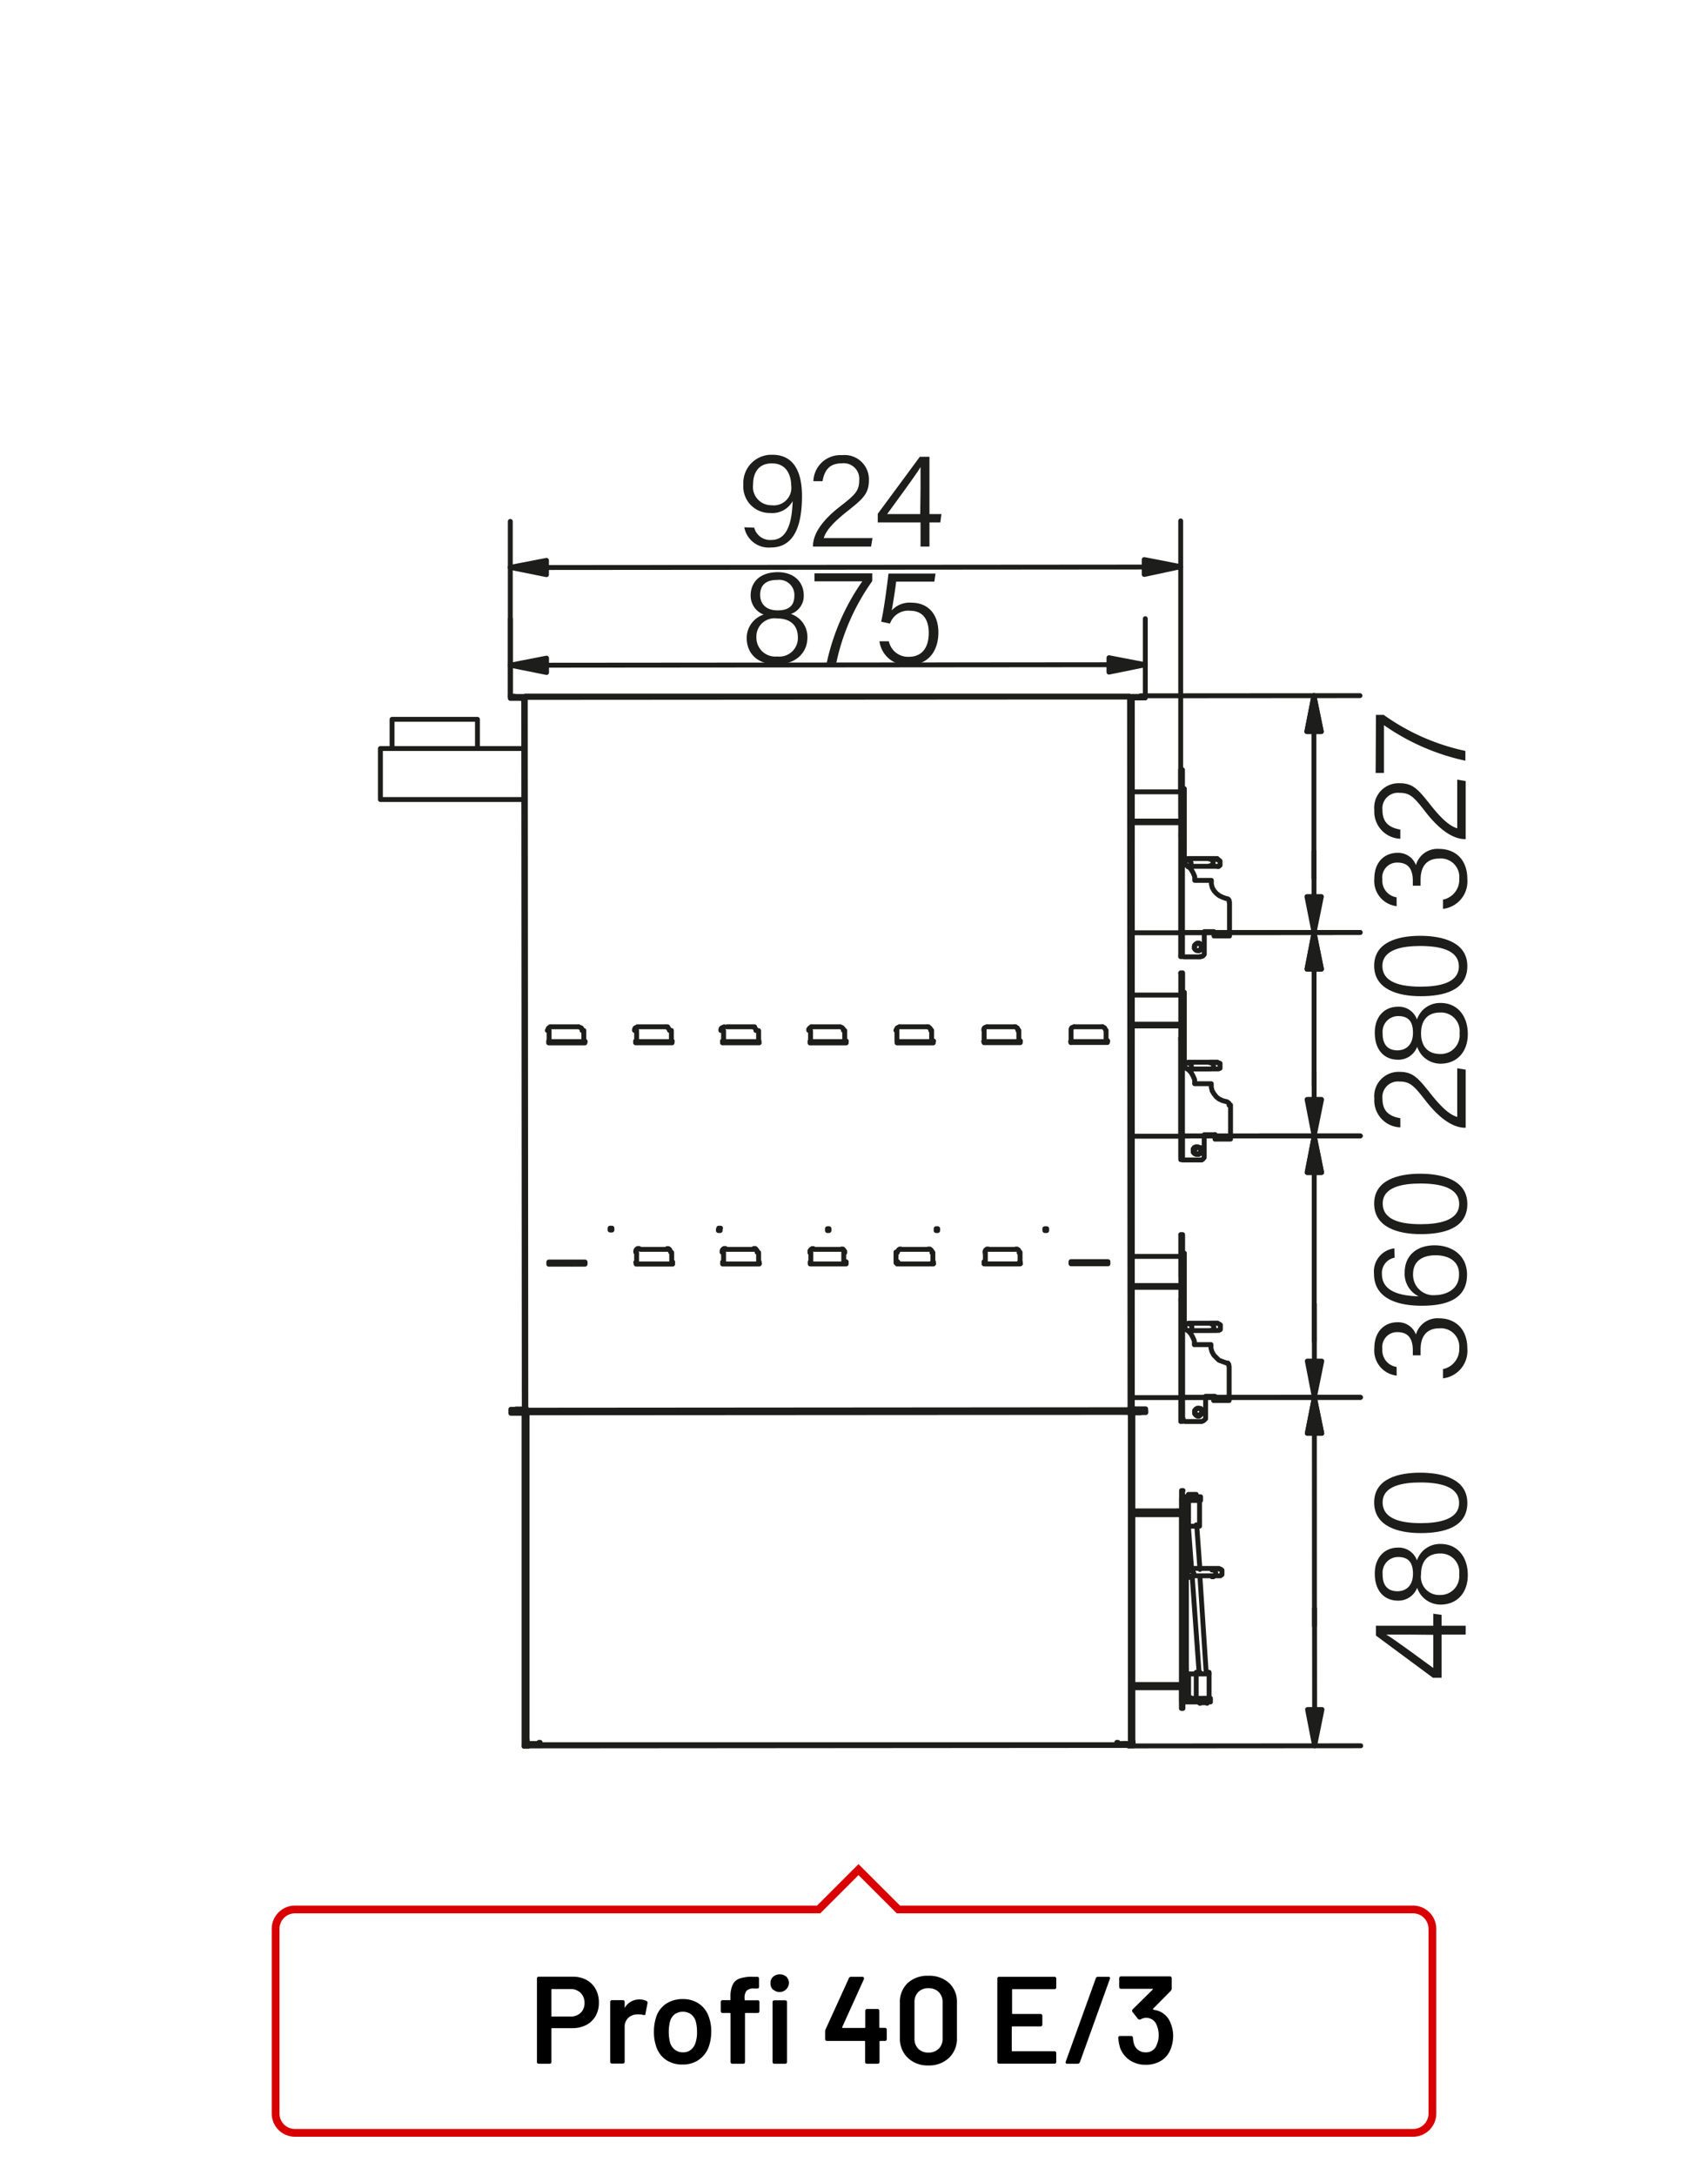 <?xml version="1.0"?>
<svg xmlns="http://www.w3.org/2000/svg" viewBox="0 0 220 280" width="300" height="382"><defs><style>.cls-1,.cls-3{fill:none;}.cls-1{stroke:#1d1d1b;stroke-linecap:round;stroke-linejoin:round;stroke-width:0.63px;}.cls-2{fill:#1d1d1b;}.cls-3{stroke:#d90003;}</style></defs><title>profi-40-e3-2</title><g id="Profi_40_E" data-name="Profi 40 E"><path class="cls-1" d="M156.63,110.5h.16m0,1h-.16m-.79-1h.79m-.79,1h.79m-1.35-1h.56m0,1h-.55m-1.71-1h1.7m-1.7,1h1.71m-2.22,0h.51m0-1H153m2.83,27.1.16,0,.19-.08.12-.2v-.24l-.12-.2-.2-.08-.15,0m-2.77.88.19,0,.2-.12,0-.24,0-.2-.12-.19-.2-.08H153l-.24,0-.16.19,0,.16,0,.2m4.2-.6.15,0,.2.08,0,.2v.24l0,.19-.2.08-.15,0m-.16-.87h.16m0,.87h-.16m-.79-.87h.79m-.79.87h.79m-1.35-.86h.56m0,.87h-.56m-1.7-.87h1.7m-1.7.87h1.7m-2.21,0h.51m0-.87h-.55m2.83,34.54.16,0,.2-.12.12-.2v-.2l-.11-.2-.2-.11-.16-.08m-2.77.95.2-.08.2-.16,0-.16,0-.2-.11-.19-.2-.08-.16-.08-.24.12-.16.12,0,.23,0,.2m4.19-.67.16.07.2.12,0,.2v.2l0,.2-.2.12-.16,0m-.16-.94h.16m0,.94h-.16m-.79-.94h.79m-.79.95h.79m-1.34-.94h.55m0,.95h-.55m-1.71-.95h1.71m-1.71.95h1.71m-2.22,0h.51m0-.95h-.55m1.47-48-.2,0h-.24l-.15-.11-.12-.2v-.24l.16-.2.19-.16h.16l.24.12.16.12,0,.24-.08.2Zm.16-.67,0,0-.08-.16m-.79.56.08.12v0m.69,26.31-.2.11-.24,0-.16-.16-.11-.2V148l.15-.2.2-.11h.16m0,0,.24.07.15.16,0,.24-.07.24-.16.12m.16-.64,0-.08-.08-.08m-.79.48.08.16v0m.69,33.79-.2,0-.23,0-.16-.08-.12-.24v-.2l.16-.19.2-.12h.15l.24,0,.16.19,0,.24-.08.16Zm.16-.68,0,0-.08-.11m-.79.51.08.12V182m-.12-60.1,0-.24.16-.16.19-.12h.24l.16.12.16.16.08.24-.08.2-.16.19-.16.08h-.24l-.19-.08-.16-.19Zm2.63,24.73h2m-2-.59v.6m2-.6v.59m0-4.39v3.8M158,141.8l.19.12.12.11,0,.24m-2.29-2.77,0,.44.11.47.24.4.32.4.35.27.44.2.44.12m-4-2.3h2.06m-3.77-2.25.48.2.43.28.32.35.24.44.2.47,0,.51m-1.42,9.82h-.16l-.08-.16,0-.12m2.38.28h-2.1m2.61-.6V149l-.16.2-.16.12-.19,0m.51-3.25v2.65m1.19-2.65h-1.19m-1.42,2.06,0-.24.15-.19.2-.08h.24l.16.07.15.2.08.24-.07.2-.16.16-.16.11h-.24l-.2-.11-.15-.16Zm2.63,32.17h2m-2-.56v.56m2-.56v.56m0-4.4v3.84m-.36-4.27.2,0,.12.19,0,.2m-2.3-2.77,0,.48.12.43.24.44.31.32.36.35.87.32m-4-2.33h2.06m-3.76-2.21.47.2.44.28.31.35.24.44.2.47,0,.48M152.64,183l-.15-.08-.08-.08,0-.16m2.37.32h-2.1m2.61-.6v.24l-.15.16-.16.12-.2.08m.51-3.25v2.65m1.19-2.65h-1.19m-1.42,2,0-.16.16-.19.2-.12h.23l.16.12.16.19.08.16-.08.24-.16.2-.16.12h-.23l-.2-.12-.16-.2ZM152.55,104v-2.5m0,3.29V104m0,3.64V105m-.24-1h.24m-.24-2.5h.24m0,3.52v-.23m0,3.12v-.27m0,.27h-.24m.24,0v3.29m-.24-3.56h.24m0,22.51v-2.41m0,3.2v-.79m0,3.68V131.2m-.24-1.07h.24m-.24-2.41h.24m0,3.48v-.28m0,3.13v-.24m0,.24h-.24m.24,0v3.28m-.24-3.52h.24m0,30v-2.49m0,3.28v-.79m0,3.64v-2.61m-.24-1h.24m-.24-2.49h.24m0,3.52v-.24m0,3.13v-.28m0,.28h-.23m.23,0V171m-.24-3.56h.23m3.25-56,.16,0,.19-.16.12-.15v-.2l-.12-.2-.19-.16-.16,0m-2.77,1,.2,0,.19-.19,0-.2,0-.16-.12-.2-.19-.12H153l-.24.08-.16.16,0,.2,0,.2m4.2-.68.16,0,.19.16,0,.2v.2l0,.15-.19.16-.16,0m-4.71-4.07h.23v-2.61m-.24,0v2.61m.23-2.61v-.24m-.24,0v.24m.24-.24V99.11m-.24,0v5.42m0,18.6h.24v-.28m-.24,0v.28m.24-.28v-2.49m-.23,0h.23m-.23,0v2.49m.23-2.49V120m-.23,0h.23m-.23,0v.32m.23-.32V107.66m-.23,0h.23m-.23,0V120m.22-12.38v-.28m-.23,0v.28m0-8.55h.24m-.22,34.46h.24v-2.65m-.24,0v2.65m.24-2.65v-.24m-.24,0v.24m.24-.24v-5.42m-.24,0v5.42m0,18.64h.23V149m-.23,0v.28m.23-.28v-2.53m-.24,0h.24m-.24,0V149m.23-2.53v-.28m-.24,0h.24m-.24,0v.28m.24-.28V133.89m-.24,0h.24m-.24,0v12.34m.23-12.34v-.32m-.24,0v.32m0-8.63h.24m-.21,41.94h.24v-2.61m-.23,0v2.61m.23-2.61v-.24m-.23,0v.24m.23-.24v-5.42m-.24,0v5.42m0,18.64h.24v-.32m-.24,0V183m.24-.32v-2.49m-.24,0h.24m-.24,0v2.49m.24-2.49v-.28m-.24,0h.24m-.24,0v0m0,0v.24m.24-.28V167.48m-.24,0h.24m-.24,0V179.9m.23-12.42v-.28m-.24,0v.28m0-8.55h.24m4.05-38.46h2m-2-.55v.55m2-.55v.55m0-4.35v3.8m-.36-4.27.19.07.12.16,0,.24m-2.29-2.81,0,.48.12.47.23.4.32.35.36.28.43.2.44.16m-4-2.34h2.06m-3.76-2.21.47.16.44.31.31.36.24.43.2.48,0,.47m-1.42,9.82-.16,0-.07-.08,0-.16m2.37.27h-2.1m2.61-.56v.24l-.16.2-.15.07-.2,0m.51-3.2v2.65m1.19-2.65h-1.19m-46.32,14v-1.27m0,1.39v-.12m6.73,0V134m0-1.38v1.26m4.47,0v-1.26m0,1.38v-.12m11.23,0v-1.26m0,1.38v-.12m-4.47,0V134m0-1.38v1.27m11.2,0V134m0-1.39v1.27m4.51,0v-1.27m0,1.38v-.11m-4.51-1.27,0-.16.08-.16.16-.07.19-.08m3.56,0,.16.08.16.08.08.16.08.16m-15.71,0,0-.16.08-.16.16-.08.2-.07m3.52,0,.16.08.19.08.08.16,0,.16m-15.71,0,.08-.16.08-.16.16-.08.16-.08m3.52,0,.2.08.16.08.12.16v.16m-11.68-.47.2.08.12.08.12.15,0,.16m-4.47,0v-.15l.12-.16.16-.08.15-.08m-30.07,0,.16.08.2.08.08.16v.16m-4.47,0,.08-.16.08-.16.15-.08.16-.08m14.8,0,.16.08.16.08.08.16.07.16m-4.51,0,0-.16.08-.16.16-.08.2-.07m14.76,0,.19.07.12.08.12.16,0,.16m-4.51,0,0-.15.08-.16.16-.08.2-.08m11.19,0h3.56m-37.19,0h3.56m7.68,0H86m7.64,0h3.56m18.87,0h3.52m7.72,0h3.52m7.67,0h3.56m-37.66.5V134m-29.2-.1v-1.26m0,1.38v-.12m-4.47-1.26v1.26m15.75,0v-1.26m0,1.38v-.12M82,132.67v1.39m11.2-1.4v1.27m4.51,0v-1.27m-4.51,1.27v.12m-22.43-.11v.12m26.94,0v-.11m-4.51.12h4.51m-15.71,0H86.5m-15.75,0h4.51m29.12,0h4.51m33.67,0h-4.51m-6.73,0h-4.47m-6.72,0h-4.51M49,96.73v6.17m18.39,0H49m0-6.57v.4m0-.4H67.4M50.5,92.57h11v3.75m-11-3.75v3.76m15.79-6.74h-.56v.07h.56m80.63,0h.59m0-.08h-.59m.59.08v-.08m-81.22.13,80.63,0m0-.08-80.63,0m65,44.43h.08m-4.67,0h.12m11.08,0h.12m4.51,0h.08m-56.14,0h.07M75.26,134h0m0,.08h.12m29,0h0m0-.08h0m0,.08h0m15.75,0h.08m-.08-.08h0m0,.08h0m-4.59,0h.08m-17.93,0h.08m-27.1,0h.08m22.31,0h.12m-11.31,0H82m56,28.4h1.9v.12m-19.74-.14v-1.23m0,1.39v-.16m11.23,0V161.2m0,1.39v-.16m-4.47,0v.16m0-1.38v1.22m13,.15H138m-64.45.17v-.12m.08.12v-.12H73.5m.12.08h0m0-.08v.08m66-.05v-.08m0,.08h.12m-66.26,19v.08m66.35,0v-.08m-66.27.13H74m0-.08h-.4m65.8,0h.35m0-.08h-.35m-12.52-20.36,0-.2.08-.16.16-.12h.2m3.52,0H131l.19.12.08.16,0,.19m-15.71,0,.08-.19.08-.16.16-.12h.16m3.52,0h.2l.16.11.12.16v.2m-11.68-.47h.2l.12.12.12.16,0,.2m-4.47,0V161l.12-.15.16-.12h.15m-18.83,0h.16l.16.12.07.16.08.19m-4.51,0,0-.2.08-.16.16-.12h.2m14.76,0h.19l.12.12.12.16,0,.2m-4.51,0,0-.2.08-.16.16-.12h.2m46.17,1.83v.12m-.08-.12v.12m0-.12h.08m-30.94-.14v-1.22m0,1.38v-.16m6.73,0v.16m0-1.39v1.23M74,181.7l65.4,0m-65.4,0,65.4-.05m-34.52-20.82h3.56m-25.95,0H86m7.64,0h3.56m18.87,0h3.52m7.72,0h3.52m-33.16,1.88H93.2m-6.68,0H82m26.91,0h-4.47m26.9,0h-4.47m-6.76,0h-4.47M70.75,134h-.08m4.67,0h-.08M82,134h-.11m4.7,0H86.5m6.68,0h-.12m4.71,0h-.08m6.69,0h0m4.63,0h-.08m6.73,0h-.08m4.67,0h-.08m6.72,0h-.12m4.67,0h-.08m6.73,0h-.12m4.71,0h-.08m-33.67.11H109m11.14,28.56h.12m-4.67,0h.08m15.7,0h.08m-4.67,0h.12m-29.16,0h.08m-15.9,0H82m4.52,0h.07m17.77,0h.08m4.47,0H109m36.53,18.81v0h0v0h0m-77.82.06v.11m0-.11,77.82-.06m-77.82.17h5.81m66.15-.05h5.86v-.12M70.67,134.22V134m4.67.24H70.67m4.67-.24v.24M70.67,134h.08m4.47,0h.12m62.59.2v-.24m4.71.23h-4.71m4.71-.25v.24m-4.71-.23h.12m4.51,0h.08m-60.77.28V134m4.7.23h-4.7m4.7-.24v.24m-4.7-.23H82m4.52,0h.07m40.16.21v-.24m4.67.24h-4.67m4.67-.24v.24m-4.67-.24h.12m4.47,0h.08m-38.34.27V134m4.71.23H93.06m4.71-.24v.23M93.06,134h.12m4.51,0h.08m17.77.22V134m4.67.24h-4.67m4.67-.24v.24m-4.67-.24h.08m4.47,0h.12m-15.87.25V134m4.63.24h-4.63M109,134v.24m-4.63-.24h.08m4.47,0H109M70.69,162.75v-.28m4.67.27H70.69m4.67-.28v.27m-4.67-.27h4.67m62.59.23v-.28m4.71.28H138m4.71-.28v.28m-4.71-.28h4.71m-60.77.32v-.28m4.7.28h-4.7m4.7-.28v.28m-4.7-.28H82m4.52,0h.07m40.16.25v-.28m4.67.28h-4.67m4.67-.28v.28m-4.67-.28h.12m4.47,0h.08m-38.34.3v-.27m4.71.27H93.08m4.71-.28v.28m-4.71-.27h.12m4.51,0h.08m17.77.27v-.28m4.67.27h-4.67m4.67-.28v.27m-4.67-.27h.08m4.47,0h.12m-15.87.28v-.27m4.63.27h-4.63m4.63-.28v.28m-4.63-.27h.08m4.47,0H109m-35.49.19v-.12h1.86m0,.12H73.5m30.94-1.41v1.39m-17.92-.15v-1.23m0,1.39v-.16M82,161.24v1.38m15.71-.17v-1.22m0,1.38v-.16m-4.51-1.22v1.38M82,162.5h-.11m4.7,0h-.07m6.68,0h-.12m4.71,0h-.08m6.73,0h-.08m4.63,0h-.08m6.73,0h-.08m4.67,0h-.12m6.76,0h-.12m4.67,0h-.08m-38.26.14h.12m-.44-4.47,0,.08,0,.16h-.23l0-.16m28.05,0,0-.08.12,0,.08,0,0,.08,0,.16h-.2Zm14,0,0-.08.08,0,.16,0,0,.08,0,.16h-.23Zm-28,0,0-.08.12,0,.08,0,0,.08,0,.16h-.2ZM67.71,89.83h-.12m.19,91.68h-.12m-.07-91.68.07,91.68m0-91.68.07,91.68m-.07-91.72v0h0l0,0h0l0,0m.07,91.68v0h.07v0h0v0Zm-.07-91.84v.12m77.83-.05-77.83.05m77.83-.05v-.12l-77.83,0m77.83.11h.12m-.06,91.67h.12l-.06-91.67m-.06,91.67-.06-91.67m-.08,0v0h0m0,0v0h0m0,0h0v0h0m.14,91.63h-.08v0m7.62,37.23h.24m.75,0v-3.25m1.66,3.24v-3.24m-1.67-22.91h-1m2.28,26.83h-.91m-1.36-22.75v-.16m0-3.68v-.24m1,4.08v-.16m0-3.68v-.24m-1,4.12v0m1.36,18.71-.88-12.3m-.08-.95-.4-5.42m2.27,18.59L154.56,203m0-.95-.4-5.46m1.32,18.63v.08m-.91,4v-.16m0-.48v0m0-3.25v-.12m.91,4v-.16m0-.48v0m0-3.24v-.12m.62-12.3.2,0,.2-.16.08-.2v-.2l-.08-.16-.2-.15-.2,0m-3.24.47,0,.24.19.12.16.12.24,0,.16-.16.16-.2v-.19l-.15-.24-.16-.08-.24,0-.16.08-.2.16ZM157,202l.2,0,.2.15,0,.16v.2l0,.2-.2.16-.2,0m-.16-.95H157m0,.95h-.16m-.71-.95h.71m-.71.95h.71m-.79,0h.08m0-.95h-.08m-.51,0h.51m0,.95h-.51m-1.71-.95h1.71m-1.71.95h1.71m-2.26,0h.55m0-.95h-.55M68.08,224.67h-.59v.16h.59m77.79-.21h-.52m0,.15h.6v-.15m-.6,0-77.27,0m0,.16,77.27-.06M146,89.62h.91m0,.2H146m1.5-.2h-.59m.07,91.95h.59v-.2H147m-.07-91.55h.59v-.2M147,181.57h-.92m0-.2H147m-1.07-.16,0,.12.11,0m-.35-.16,0,.16.16.12.15.08m-.15-.36L145.85,90m-.19,0,.06,91.2m.13-91.2,0-.11.12-.08m-.35.19,0-.19.15-.08.16-.12m6.07,16.06h-6.22m0-3.76h6.21m.05,63.58h-6.21m0-3.75h6.21m0-29.91h-6.21m0-3.75h6.21m-6.23-22.19h6.22m0,14.17h-6.22m0,12h6.21m0,14.2h-6.21m0,19.46h6.21m0,14.2h-6.22M66.29,89.67h-.56v.2h.56m-.49,91.56v.2h.55m0-.2H65.8m.49-91.76h.95m0,.2h-.95m1.1.2,0-.12-.12-.08m.35.2,0-.2-.16-.08-.15-.12m.15.4.07,91.2m.2,0-.07-91.2m-.13,91.2,0,.12-.12,0m.36-.16,0,.16-.16.12-.16.07m-1-.19h1m0,.19h-1m12.13-23.4,0-.08.08,0,.16,0v.24h-.24Zm14,0,0-.08.15,0,.08,0m59.57,33.79h-.19v.91m.19,0v1.82m-.2,0v-1.82M145.93,195h6m0-.12h-6m6,0,.12-.12,0-.08M152,195l.16,0,.12-.08.08-.2m-.19,22.2h.2V195h-.2m0,21.88V195M152,216.86h.16M152,195h.16m.21,24v.95m-.2,0V219m.2.95h-.2m.2-.95v-1.74m-6.41-.39H152m0,.2h-6.05m6.21.19V219m-.16-2.13.16.08.12.12.08.19m-.36-.19.12,0,0,.16m2.85,1.42h-2.65m0,.47H155m.91-.48H155m0,.48h.91v-.48m-2.27-25.95h-1.31m0,.48h.16m.6,0h.55m1-.48h-1m0,.48h1v-.47m-1.78.59v-.19m0,25.52v-.16m0-25.36h-.32v.2m0,25.16v.16h.32m0-22.12v-3.21m0,25.17v-3.17m-.34-22v3.2m0,18.79v3.17m.3-21.88v-.08m0,.16v-.08m0,.28v-.08m0,.2v-.12m0,18v-.08m0,.2v-.12m0,.28v-.08m0,.19v-.11m-.32,0v.11m0-.19v.08m0-.28V215m0-.2v.08m0-18V197m0-.2v.08m0-.28v.08m0-.16v.08m.34,18.6h-.32m0-18.6h.32m-.31.28h.31m0,18h-.32m.3-18.24v.12m0,.2,0,17.84m0,.2v.08m-.32,0V215m0-.2V197m0-.2v-.12m.31-.28h.28v0m0-3.16v-.08m0,1.5v-.08m0,.44v0m0-1.82h-.28m.28,1.86v1.38m0-3.16v1.34m0,.08v.32m.55,1.46h.68m0,0h.19m-1.42,0h.55m-.55,0v-3.2m1.42,3.2v-3.21m-1.41,22.24v0h-.27m.27,1.43v0m0,.47v0m0,1.43v0m-.27,0h.27m0-3.21v1.35m0,0v.39m0,0v1.35m.28-3.21h-.28m1,0h-.75m2.41,0h-1.66m0,3.25h1.66m-2.41,0h.75m-1,0h0m-7.07-37H147m-2.94,42.81v.16M147,181.85h.59v-.2H147m-1.52,42.81h-.87m1.15.12-.2,0m-78.06-.38v.43m.2,0,0-42.57m-.2,0,0,42.14m.17-42.14,0-.2-.16-.16-.16,0m.16.4,0-.16-.12,0m-1-.2h1m0,.2h-1m3,42.77v-.16m-3-42.81H65.8v.2h.55M68,224.51h.87m-1.14.12.19,0m0-.16V224m-.15.47h.15m77.75-.53v.48h.16m-77.94-42.6,0,42.18m0-42.18h-.15l0,42.18m.27.47h1.43m-1.55,0H68m77.79-.53,0-42.17m-.16,0h.16M145.59,224l0-42.17m-.09,42.65h.12m-1.62,0h1.5m-1.5-.16v.16m-74.58,0v-.16h.15m74.31,0H144m-.12.08v.24m-74.31-.19v.24M67.93,182h0v0h0v0h0v0h0v0h0v0h0Zm1.61,42.37v.08m74.31-.05v-.08m1.59-42.37v0l0,0v0h.08m0,0v0h0v0h0l0,0m.12-.12v-.16m0,.16-77.75.05m77.75-.21h-5.82m-66.15,0H67.81v.16m83.81,12.68h-5.69m0,.19h5.69m.52-.2h-.52m0,.2h.52m-.5,22.43h-5.7m0,.16h5.7m.51-.16h-.51m0,.16h.51m.18-24.49v-.91m-6.58,32.25v.44m.2,0v-.44m-.08.44H146M145.72,182l0,42.14m.2,0,0-42.14,0-.15.11,0m-.35.19,0-.19.16-.16.15,0m.92.2h-.92"/><line class="cls-1" x1="70.4" y1="85.6" x2="65.73" y2="85.6"/><polygon class="cls-2" points="65.73 85.6 70.4 86.55 70.4 84.69 65.73 85.6"/><path class="cls-1" d="M70.4,84.69l-4.67.91,4.67.94Zm72.44.86h4.67M70.4,84.69l-4.67.91,4.67.94Z"/><polygon class="cls-2" points="142.84 86.5 147.51 85.54 142.84 84.64 142.84 86.5"/><path class="cls-1" d="M142.84,86.49l4.67-.95-4.67-.9ZM70.4,85.6l72.44-.06m4.68,4V79.61m-81.78,10V79.66m77.12,6.83,4.67-.95-4.67-.9Z"/><line class="cls-1" x1="70.39" y1="73.01" x2="65.72" y2="73.02"/><polygon class="cls-2" points="65.72 73.02 70.39 73.96 70.39 72.11 65.72 73.02"/><path class="cls-1" d="M70.39,72.1,65.72,73l4.67.94Zm77,.86h4.67M70.39,72.1,65.72,73l4.67.94Z"/><polygon class="cls-2" points="147.38 73.91 152.05 72.96 147.38 72.05 147.38 73.91"/><path class="cls-1" d="M147.38,73.91l4.67-1-4.67-.91Zm-77-.89,77-.06M65.73,89.6V67.08m86.35,34.84,0-34.9m-4.67,6.89,4.67-1-4.67-.91Z"/><line class="cls-1" x1="169.33" y1="220.09" x2="169.33" y2="224.76"/><polygon class="cls-2" points="168.42 220.09 169.33 224.76 170.28 220.09 168.42 220.09"/><path class="cls-1" d="M168.42,220.09l.91,4.67.95-4.67Zm.88-35.57v-4.63m-.88,40.2.91,4.67.95-4.67Z"/><polygon class="cls-2" points="168.39 184.52 170.25 184.52 169.3 179.89 168.39 184.52"/><polygon class="cls-1" points="170.25 184.52 169.3 179.89 168.39 184.52 170.25 184.52"/><line class="cls-1" x1="169.33" y1="220.09" x2="169.32" y2="207.11"/><line class="cls-1" x1="169.31" y1="209.32" x2="169.3" y2="184.52"/><line class="cls-1" x1="152.13" y1="179.9" x2="175.23" y2="179.89"/><line class="cls-1" x1="145.35" y1="224.78" x2="175.27" y2="224.76"/><polygon class="cls-1" points="170.25 184.52 169.3 179.89 168.39 184.52 170.25 184.52"/><line class="cls-1" x1="169.3" y1="175.22" x2="169.3" y2="179.89"/><polygon class="cls-2" points="168.38 175.22 169.3 179.89 170.25 175.22 168.38 175.22"/><path class="cls-1" d="M168.39,175.22l.91,4.67.95-4.67Zm.89-24.29v-4.71m-.89,29,.91,4.67.95-4.67Z"/><polygon class="cls-2" points="168.37 150.93 170.23 150.93 169.28 146.22 168.37 150.93"/><polygon class="cls-1" points="170.23 150.93 169.28 146.22 168.37 150.93 170.23 150.93"/><line class="cls-1" x1="169.3" y1="175.22" x2="169.29" y2="167.86"/><line class="cls-1" x1="169.28" y1="172.65" x2="169.28" y2="150.93"/><line class="cls-1" x1="152.1" y1="146.23" x2="175.21" y2="146.22"/><line class="cls-1" x1="152.13" y1="179.9" x2="175.23" y2="179.89"/><polygon class="cls-1" points="170.23 150.93 169.28 146.22 168.37 150.93 170.23 150.93"/><line class="cls-1" x1="169.27" y1="141.55" x2="169.27" y2="146.22"/><polygon class="cls-2" points="168.36 141.55 169.28 146.22 170.22 141.55 168.36 141.55"/><path class="cls-1" d="M168.36,141.55l.91,4.67.95-4.67Zm.9-16.81V120m-.9,21.52.91,4.67.95-4.67Z"/><polygon class="cls-2" points="168.35 124.74 170.21 124.74 169.26 120.03 168.35 124.74"/><polygon class="cls-1" points="170.21 124.74 169.26 120.03 168.35 124.74 170.21 124.74"/><line class="cls-1" x1="169.27" y1="141.55" x2="169.27" y2="137.99"/><line class="cls-1" x1="169.26" y1="139.77" x2="169.26" y2="124.74"/><line class="cls-1" x1="152.09" y1="120.04" x2="175.19" y2="120.02"/><line class="cls-1" x1="152.1" y1="146.23" x2="175.21" y2="146.22"/><polygon class="cls-1" points="170.21 124.74 169.26 120.03 168.35 124.74 170.21 124.74"/><line class="cls-1" x1="169.25" y1="115.4" x2="169.26" y2="120.03"/><polygon class="cls-2" points="168.34 115.4 169.26 120.03 170.2 115.4 168.34 115.4"/><path class="cls-1" d="M168.34,115.4l.92,4.63.94-4.63Zm.9-21.25V89.52m-.9,25.88.92,4.63.94-4.63Z"/><polygon class="cls-2" points="168.33 94.15 170.19 94.15 169.24 89.52 168.33 94.15"/><polygon class="cls-1" points="170.19 94.15 169.24 89.52 168.33 94.15 170.19 94.15"/><line class="cls-1" x1="169.25" y1="115.4" x2="169.25" y2="109.58"/><line class="cls-1" x1="169.24" y1="113.04" x2="169.24" y2="94.15"/><line class="cls-1" x1="152.08" y1="120.04" x2="175.19" y2="120.02"/><line class="cls-1" x1="146.92" y1="89.54" x2="175.17" y2="89.52"/><polygon class="cls-1" points="170.19 94.15 169.24 89.52 168.33 94.15 170.19 94.15"/><path class="cls-2" d="M179.9,116.63a3.25,3.25,0,0,1-2.88-3.51c0-2.3,1.44-3.35,2.95-3.35a2.42,2.42,0,0,1,2.41,1.58h0a2.87,2.87,0,0,1,3-2.09c1.9,0,3.62,1.19,3.62,3.9a3.55,3.55,0,0,1-3.13,3.82v-1.19a2.61,2.61,0,0,0,2.09-2.71,2.37,2.37,0,0,0-2.56-2.58c-1.7,0-2.42,1.09-2.42,2.74V114h-1v-.61c0-1.64-.67-2.37-2-2.37a1.9,1.9,0,0,0-1.92,2.16,2.14,2.14,0,0,0,1.83,2.31Z"/><path class="cls-2" d="M188.79,108h-.07c-1.55,0-3.3-1.18-5.11-3.51-1.5-1.94-2-2.45-3.34-2.45a2,2,0,0,0-2.2,2.22c0,1.49.74,2.24,2.3,2.51v1.18a3.48,3.48,0,0,1-3.35-3.69,3.14,3.14,0,0,1,3.22-3.46c1.77,0,2.4.75,4.1,2.9,1.32,1.65,2.34,2.59,3.36,2.91v-6.27l1.09.18Z"/><path class="cls-2" d="M177.23,92h1a28.21,28.21,0,0,0,10.52,4.64V97.9a28.88,28.88,0,0,1-10.49-4.58v6.16h-1.07Z"/><path class="cls-2" d="M188.79,210.44h-3.11V216h-1.11l-7.34-5.43V209.3h7.38v-1.55l1.07.15v1.4h3.11Zm-7.41,0c-.76,0-2.06,0-2.83,0,.86.47,4.27,3,6.06,4.3v-4.27Z"/><path class="cls-2" d="M185.54,206.58a3.17,3.17,0,0,1-3-2.17,2.59,2.59,0,0,1-2.46,1.66c-1.72,0-3-1.19-3-3.49,0-2.09,1.28-3.34,3-3.34a2.47,2.47,0,0,1,2.43,1.65,3.13,3.13,0,0,1,3.06-2.12c2.14,0,3.49,1.65,3.49,4S187.63,206.58,185.54,206.58ZM180,204.86c1.05,0,2-.65,2-2.26s-.75-2.15-1.91-2.15a2,2,0,0,0-2,2.18C178.06,204.25,178.88,204.86,180,204.86Zm5.48-4.86c-1.58,0-2.44,1-2.44,2.67a2.34,2.34,0,0,0,2.44,2.67,2.42,2.42,0,0,0,2.47-2.67A2.38,2.38,0,0,0,185.49,200Z"/><path class="cls-2" d="M182.92,189.59c2.76,0,6.08.75,6.08,3.9s-3.07,3.88-6,3.88-6-.88-6-3.94S180.1,189.59,182.92,189.59Zm.11,6.5c2.21,0,4.91-.43,4.91-2.6s-2.58-2.64-5-2.64c-2.21,0-4.85.42-4.85,2.56S180.46,196.09,183,196.09Z"/><path class="cls-2" d="M179.9,177.09a3.25,3.25,0,0,1-2.88-3.51c0-2.3,1.44-3.36,2.95-3.36a2.43,2.43,0,0,1,2.41,1.58h0a2.88,2.88,0,0,1,3-2.09c1.9,0,3.62,1.2,3.62,3.9a3.56,3.56,0,0,1-3.13,3.83v-1.19a2.63,2.63,0,0,0,2.09-2.71A2.37,2.37,0,0,0,185.4,171c-1.7,0-2.42,1.09-2.42,2.74v.74h-1v-.62c0-1.63-.67-2.37-2-2.37a1.9,1.9,0,0,0-1.92,2.16,2.14,2.14,0,0,0,1.83,2.32Z"/><path class="cls-2" d="M179.64,161.9A2,2,0,0,0,178,164c0,2.09,2,2.81,4.73,2.88a3.22,3.22,0,0,1-1.8-3.06c0-2.28,1.65-3.51,3.85-3.51s4.18,1.25,4.18,3.78c0,3.12-2.58,4-5.83,4s-6.15-1-6.15-4.11a3,3,0,0,1,2.62-3.28Zm5.27-.31c-1.37,0-2.9.52-2.9,2.44a2.62,2.62,0,0,0,2.92,2.69c.94,0,3-.5,3-2.62C188,162.27,186.45,161.59,184.91,161.59Z"/><path class="cls-2" d="M182.92,151.09c2.76,0,6.08.75,6.08,3.9s-3.07,3.88-6,3.88-6-.88-6-3.93S180.1,151.09,182.92,151.09Zm.11,6.5c2.21,0,4.92-.43,4.92-2.6s-2.59-2.64-5-2.64c-2.21,0-4.85.42-4.85,2.57S180.46,157.59,183,157.59Z"/><path class="cls-2" d="M97.15,67.89a2.11,2.11,0,0,0,2.23,1.58c2.48,0,2.65-3.44,2.72-5a3,3,0,0,1-2.89,1.53,3.4,3.4,0,0,1-3.46-3.67,3.62,3.62,0,0,1,3.74-3.83c2.74,0,3.81,2.18,3.81,5.3,0,2.95-.58,6.64-4,6.64a3.19,3.19,0,0,1-3.43-2.6ZM97,62.34A2.36,2.36,0,0,0,99.36,65a2.27,2.27,0,0,0,2.55-2.58c0-.68-.24-2.81-2.48-2.81C97.71,59.6,97,60.81,97,62.34Z"/><path class="cls-2" d="M104.72,70.32v-.07c0-1.55,1.17-3.31,3.51-5.11,1.93-1.5,2.44-2,2.44-3.34a2,2,0,0,0-2.21-2.2c-1.49,0-2.25.74-2.51,2.3h-1.18a3.47,3.47,0,0,1,3.69-3.35,3.13,3.13,0,0,1,3.46,3.21c0,1.78-.76,2.41-2.9,4.11-1.65,1.32-2.6,2.34-2.92,3.36h6.28l-.18,1.09Z"/><path class="cls-2" d="M118.57,70.32V67.21h-5.51V66.1l5.42-7.34h1.24v7.38h1.54l-.14,1.07h-1.4v3.11Zm0-7.42c0-.75,0-2,0-2.82-.48.86-3,4.26-4.3,6.06h4.26Z"/><path class="cls-2" d="M96.18,82.08a3.18,3.18,0,0,1,2.18-3,2.6,2.6,0,0,1-1.67-2.46c0-1.72,1.2-3,3.5-3,2.09,0,3.34,1.28,3.34,3A2.47,2.47,0,0,1,101.88,79,3.13,3.13,0,0,1,104,82c0,2.15-1.65,3.5-4,3.5S96.18,84.17,96.18,82.08Zm6.59-.06c0-1.58-1-2.44-2.67-2.44A2.34,2.34,0,0,0,97.43,82a2.43,2.43,0,0,0,2.67,2.48A2.39,2.39,0,0,0,102.77,82Zm-4.86-5.48c0,1.06.65,2,2.26,2s2.15-.76,2.15-1.92a1.94,1.94,0,0,0-2.18-2C98.52,74.6,97.91,75.42,97.91,76.54Z"/><path class="cls-2" d="M112.35,73.77v1a28.28,28.28,0,0,0-4.63,10.52h-1.23a28.88,28.88,0,0,1,4.58-10.49h-6.16V73.77Z"/><path class="cls-2" d="M120.35,74.84h-4.92c-.11,1-.44,3-.57,3.71a3.1,3.1,0,0,1,2.55-1c2.06,0,3.46,1.41,3.46,3.83,0,2.27-1.18,4.2-3.86,4.2a3.53,3.53,0,0,1-3.73-3.06h1.21a2.52,2.52,0,0,0,2.57,2c1.72,0,2.57-1.21,2.57-3.09,0-1.6-.69-2.84-2.39-2.84a2.47,2.47,0,0,0-2.6,1.65L113.5,80c.36-1.55.78-4.8.94-6.2h6.06Z"/><path class="cls-2" d="M188.79,145.17h-.07c-1.55,0-3.3-1.17-5.11-3.51-1.5-1.93-2-2.44-3.34-2.44a2,2,0,0,0-2.2,2.21c0,1.49.74,2.25,2.3,2.51v1.18a3.47,3.47,0,0,1-3.35-3.69,3.14,3.14,0,0,1,3.22-3.46c1.77,0,2.4.76,4.1,2.9,1.32,1.65,2.34,2.6,3.36,2.91v-6.27l1.09.18Z"/><path class="cls-2" d="M185.54,136.92a3.17,3.17,0,0,1-3-2.18,2.59,2.59,0,0,1-2.46,1.67c-1.72,0-3-1.19-3-3.49,0-2.1,1.28-3.34,3-3.34a2.47,2.47,0,0,1,2.43,1.65,3.13,3.13,0,0,1,3.06-2.13c2.14,0,3.49,1.66,3.49,4S187.63,136.92,185.54,136.92ZM180,135.2c1.05,0,2-.65,2-2.27s-.75-2.14-1.91-2.14a2,2,0,0,0-2,2.18C178.06,134.58,178.88,135.2,180,135.2Zm5.48-4.87c-1.58,0-2.44,1-2.44,2.67,0,1.87,1.07,2.67,2.44,2.67A2.42,2.42,0,0,0,188,133,2.39,2.39,0,0,0,185.49,130.33Z"/><path class="cls-2" d="M182.92,120.45c2.76,0,6.08.75,6.08,3.9s-3.07,3.88-6,3.88-6-.88-6-3.93S180.1,120.45,182.92,120.45ZM183,127c2.21,0,4.91-.42,4.91-2.6s-2.58-2.64-5-2.64c-2.21,0-4.85.42-4.85,2.57S180.46,127,183,127Z"/></g><g id="labels"><g id="Layouts"><g id="Produktseite:-V1"><g id="Group-4"><g id="Group-5"><g id="Labels-_-Pointing-_-medium" data-name="Labels-/-Pointing-/-medium"><path id="Base_label_pointing" data-name="Base label pointing" class="cls-3" d="M110.58,240.71l-5.13,5.13H38a2.5,2.5,0,0,0-2.5,2.49v23.79a2.49,2.49,0,0,0,2.5,2.49H182a2.49,2.49,0,0,0,2.5-2.49V248.33a2.5,2.5,0,0,0-2.5-2.49H115.72Z"/></g></g></g></g></g><path d="M75.53,254.91a2.94,2.94,0,0,1,1.19,1.18,3.54,3.54,0,0,1,.42,1.75,3.39,3.39,0,0,1-.43,1.73,2.91,2.91,0,0,1-1.22,1.16,4,4,0,0,1-1.83.4H71.11c-.06,0-.09,0-.09.1v4.23c0,.17-.09.25-.26.25H69.42c-.17,0-.26-.08-.26-.25V254.75c0-.17.09-.25.26-.25h4.33A3.65,3.65,0,0,1,75.53,254.91Zm-.74,4.24a1.68,1.68,0,0,0,.5-1.26,1.76,1.76,0,0,0-.5-1.3,1.78,1.78,0,0,0-1.31-.5H71.11c-.06,0-.09,0-.09.1v3.35a.08.08,0,0,0,.09.09h2.37A1.81,1.81,0,0,0,74.79,259.15Z"/><path d="M83.26,257.62a.26.26,0,0,1,.14.31l-.26,1.33c0,.09,0,.14-.08.16a.4.4,0,0,1-.22,0,1.78,1.78,0,0,0-.51-.06,1.37,1.37,0,0,0-.31,0,1.63,1.63,0,0,0-1.12.47,1.54,1.54,0,0,0-.44,1.14v4.47c0,.17-.09.25-.26.25H78.86c-.17,0-.26-.08-.26-.25v-7.67c0-.17.09-.25.26-.25H80.2c.17,0,.26.08.26.25v.63a.1.1,0,0,0,0,.08s0,0,.06-.05a2.13,2.13,0,0,1,1.86-1A2,2,0,0,1,83.26,257.62Z"/><path d="M85.77,265.2a3.33,3.33,0,0,1-1.27-1.78,5.58,5.58,0,0,1-.27-1.82,6,6,0,0,1,.26-1.82A3.27,3.27,0,0,1,85.77,258a3.84,3.84,0,0,1,2.19-.62,3.59,3.59,0,0,1,2.1.62,3.33,3.33,0,0,1,1.26,1.73,5.22,5.22,0,0,1,.29,1.82,5.86,5.86,0,0,1-.27,1.83,3.47,3.47,0,0,1-1.27,1.78,3.54,3.54,0,0,1-2.13.65A3.66,3.66,0,0,1,85.77,265.2ZM89,263.9a1.83,1.83,0,0,0,.6-.94,4.13,4.13,0,0,0,.18-1.34,5.2,5.2,0,0,0-.16-1.35,1.8,1.8,0,0,0-.62-.94,1.87,1.87,0,0,0-2.09,0,1.78,1.78,0,0,0-.61.94,5.73,5.73,0,0,0,0,2.69,1.8,1.8,0,0,0,.62.94,1.66,1.66,0,0,0,1.06.34A1.55,1.55,0,0,0,89,263.9Z"/><path d="M97.82,257.78v1.13a.23.23,0,0,1-.26.26h-1.5c-.07,0-.1,0-.1.09v6.2c0,.17-.09.25-.26.25H94.36c-.17,0-.26-.08-.26-.25v-6.2a.08.08,0,0,0-.09-.09H93.1a.23.23,0,0,1-.26-.26v-1.13a.23.23,0,0,1,.26-.26H94c.06,0,.09,0,.09-.1v-.27a3.69,3.69,0,0,1,.28-1.61,1.53,1.53,0,0,1,.89-.8,4.89,4.89,0,0,1,1.76-.23h.5c.17,0,.25.09.25.26v1a.22.22,0,0,1-.25.25h-.35a1.34,1.34,0,0,0-1,.28,1.45,1.45,0,0,0-.26,1v.14c0,.07,0,.1.1.1h1.5A.23.23,0,0,1,97.82,257.78Zm1.76-1.6a1.11,1.11,0,0,1-.34-.84,1.07,1.07,0,0,1,.34-.83,1.32,1.32,0,0,1,1.72,0,1.13,1.13,0,0,1,.32.83,1.21,1.21,0,0,1-2,.84Zm-.07,9.28v-7.67c0-.17.09-.25.26-.25h1.34c.17,0,.26.08.26.25v7.67c0,.17-.09.25-.26.25H99.77C99.6,265.71,99.51,265.63,99.51,265.46Z"/><path d="M114.22,261.36v1.15a.23.23,0,0,1-.26.26h-.58a.08.08,0,0,0-.09.09v2.6c0,.17-.09.25-.26.25h-1.34c-.17,0-.26-.08-.26-.25v-2.6a.08.08,0,0,0-.09-.09h-4.8a.23.23,0,0,1-.26-.26v-.93a.7.7,0,0,1,.06-.3l3-6.58a.3.3,0,0,1,.29-.19h1.42c.15,0,.23.06.23.18l0,.12-2.8,6.18c0,.08,0,.11.08.11h2.8a.08.08,0,0,0,.09-.09v-2.1c0-.17.09-.25.26-.25H113c.17,0,.26.08.26.25V261a.08.08,0,0,0,.09.09H114A.23.23,0,0,1,114.22,261.36Z"/><path d="M116.91,264.93a3.41,3.41,0,0,1-1-2.56v-4.52a3.34,3.34,0,0,1,1-2.53,3.75,3.75,0,0,1,2.67-.94,3.79,3.79,0,0,1,2.68.94,3.32,3.32,0,0,1,1,2.53v4.52a3.39,3.39,0,0,1-1,2.56,3.71,3.71,0,0,1-2.68,1A3.67,3.67,0,0,1,116.91,264.93Zm4-1.15a1.76,1.76,0,0,0,.5-1.32v-4.67a1.79,1.79,0,0,0-.5-1.32,1.82,1.82,0,0,0-1.32-.49,1.8,1.8,0,0,0-1.31.49,1.82,1.82,0,0,0-.49,1.32v4.67a1.79,1.79,0,0,0,.49,1.32,1.76,1.76,0,0,0,1.31.49A1.78,1.78,0,0,0,120.9,263.78Z"/><path d="M135.83,256.11h-5.37c-.07,0-.1,0-.1.1v3c0,.06,0,.09.1.09H134a.23.23,0,0,1,.26.26v1.09c0,.17-.09.25-.26.25h-3.58c-.07,0-.1,0-.1.1V264c0,.07,0,.1.1.1h5.37a.23.23,0,0,1,.26.26v1.09c0,.17-.09.25-.26.25h-7.07c-.17,0-.26-.08-.26-.25V254.77a.23.23,0,0,1,.26-.26h7.07a.23.23,0,0,1,.26.26v1.08A.23.23,0,0,1,135.83,256.11Z"/><path d="M137.28,265.64a.23.23,0,0,1,0-.22l3.86-10.7a.29.29,0,0,1,.3-.21h1.31a.25.25,0,0,1,.2.07.23.23,0,0,1,0,.22l-3.85,10.7a.31.31,0,0,1-.31.21h-1.31A.23.23,0,0,1,137.28,265.64Z"/><path d="M151.11,262.14a4.71,4.71,0,0,1-.29,1.59,3.06,3.06,0,0,1-1.21,1.56,3.67,3.67,0,0,1-2.05.55,3.55,3.55,0,0,1-2.06-.6,3.29,3.29,0,0,1-1.24-1.62,6.74,6.74,0,0,1-.22-1.24c0-.17.09-.25.26-.25h1.36a.24.24,0,0,1,.27.25,3.25,3.25,0,0,0,.13.75,1.48,1.48,0,0,0,.55.81,1.52,1.52,0,0,0,.95.3,1.42,1.42,0,0,0,1.44-1,2.78,2.78,0,0,0,.24-1.19,3.13,3.13,0,0,0-.27-1.35,1.42,1.42,0,0,0-1.43-.9,1.36,1.36,0,0,0-.64.21.34.34,0,0,1-.16,0,.26.26,0,0,1-.19-.11l-.67-.85a.27.27,0,0,1-.06-.17.26.26,0,0,1,.09-.19l2.58-2.55s0-.06,0-.08,0,0-.08,0h-4c-.17,0-.25-.08-.25-.26v-1.08c0-.17.08-.26.25-.26h6.26c.17,0,.25.09.25.26V256a.56.56,0,0,1-.12.32l-2.29,2.32a.06.06,0,0,0,0,.05s0,0,.1.08a2.59,2.59,0,0,1,2.14,1.64A4.42,4.42,0,0,1,151.11,262.14Z"/></g></svg>

